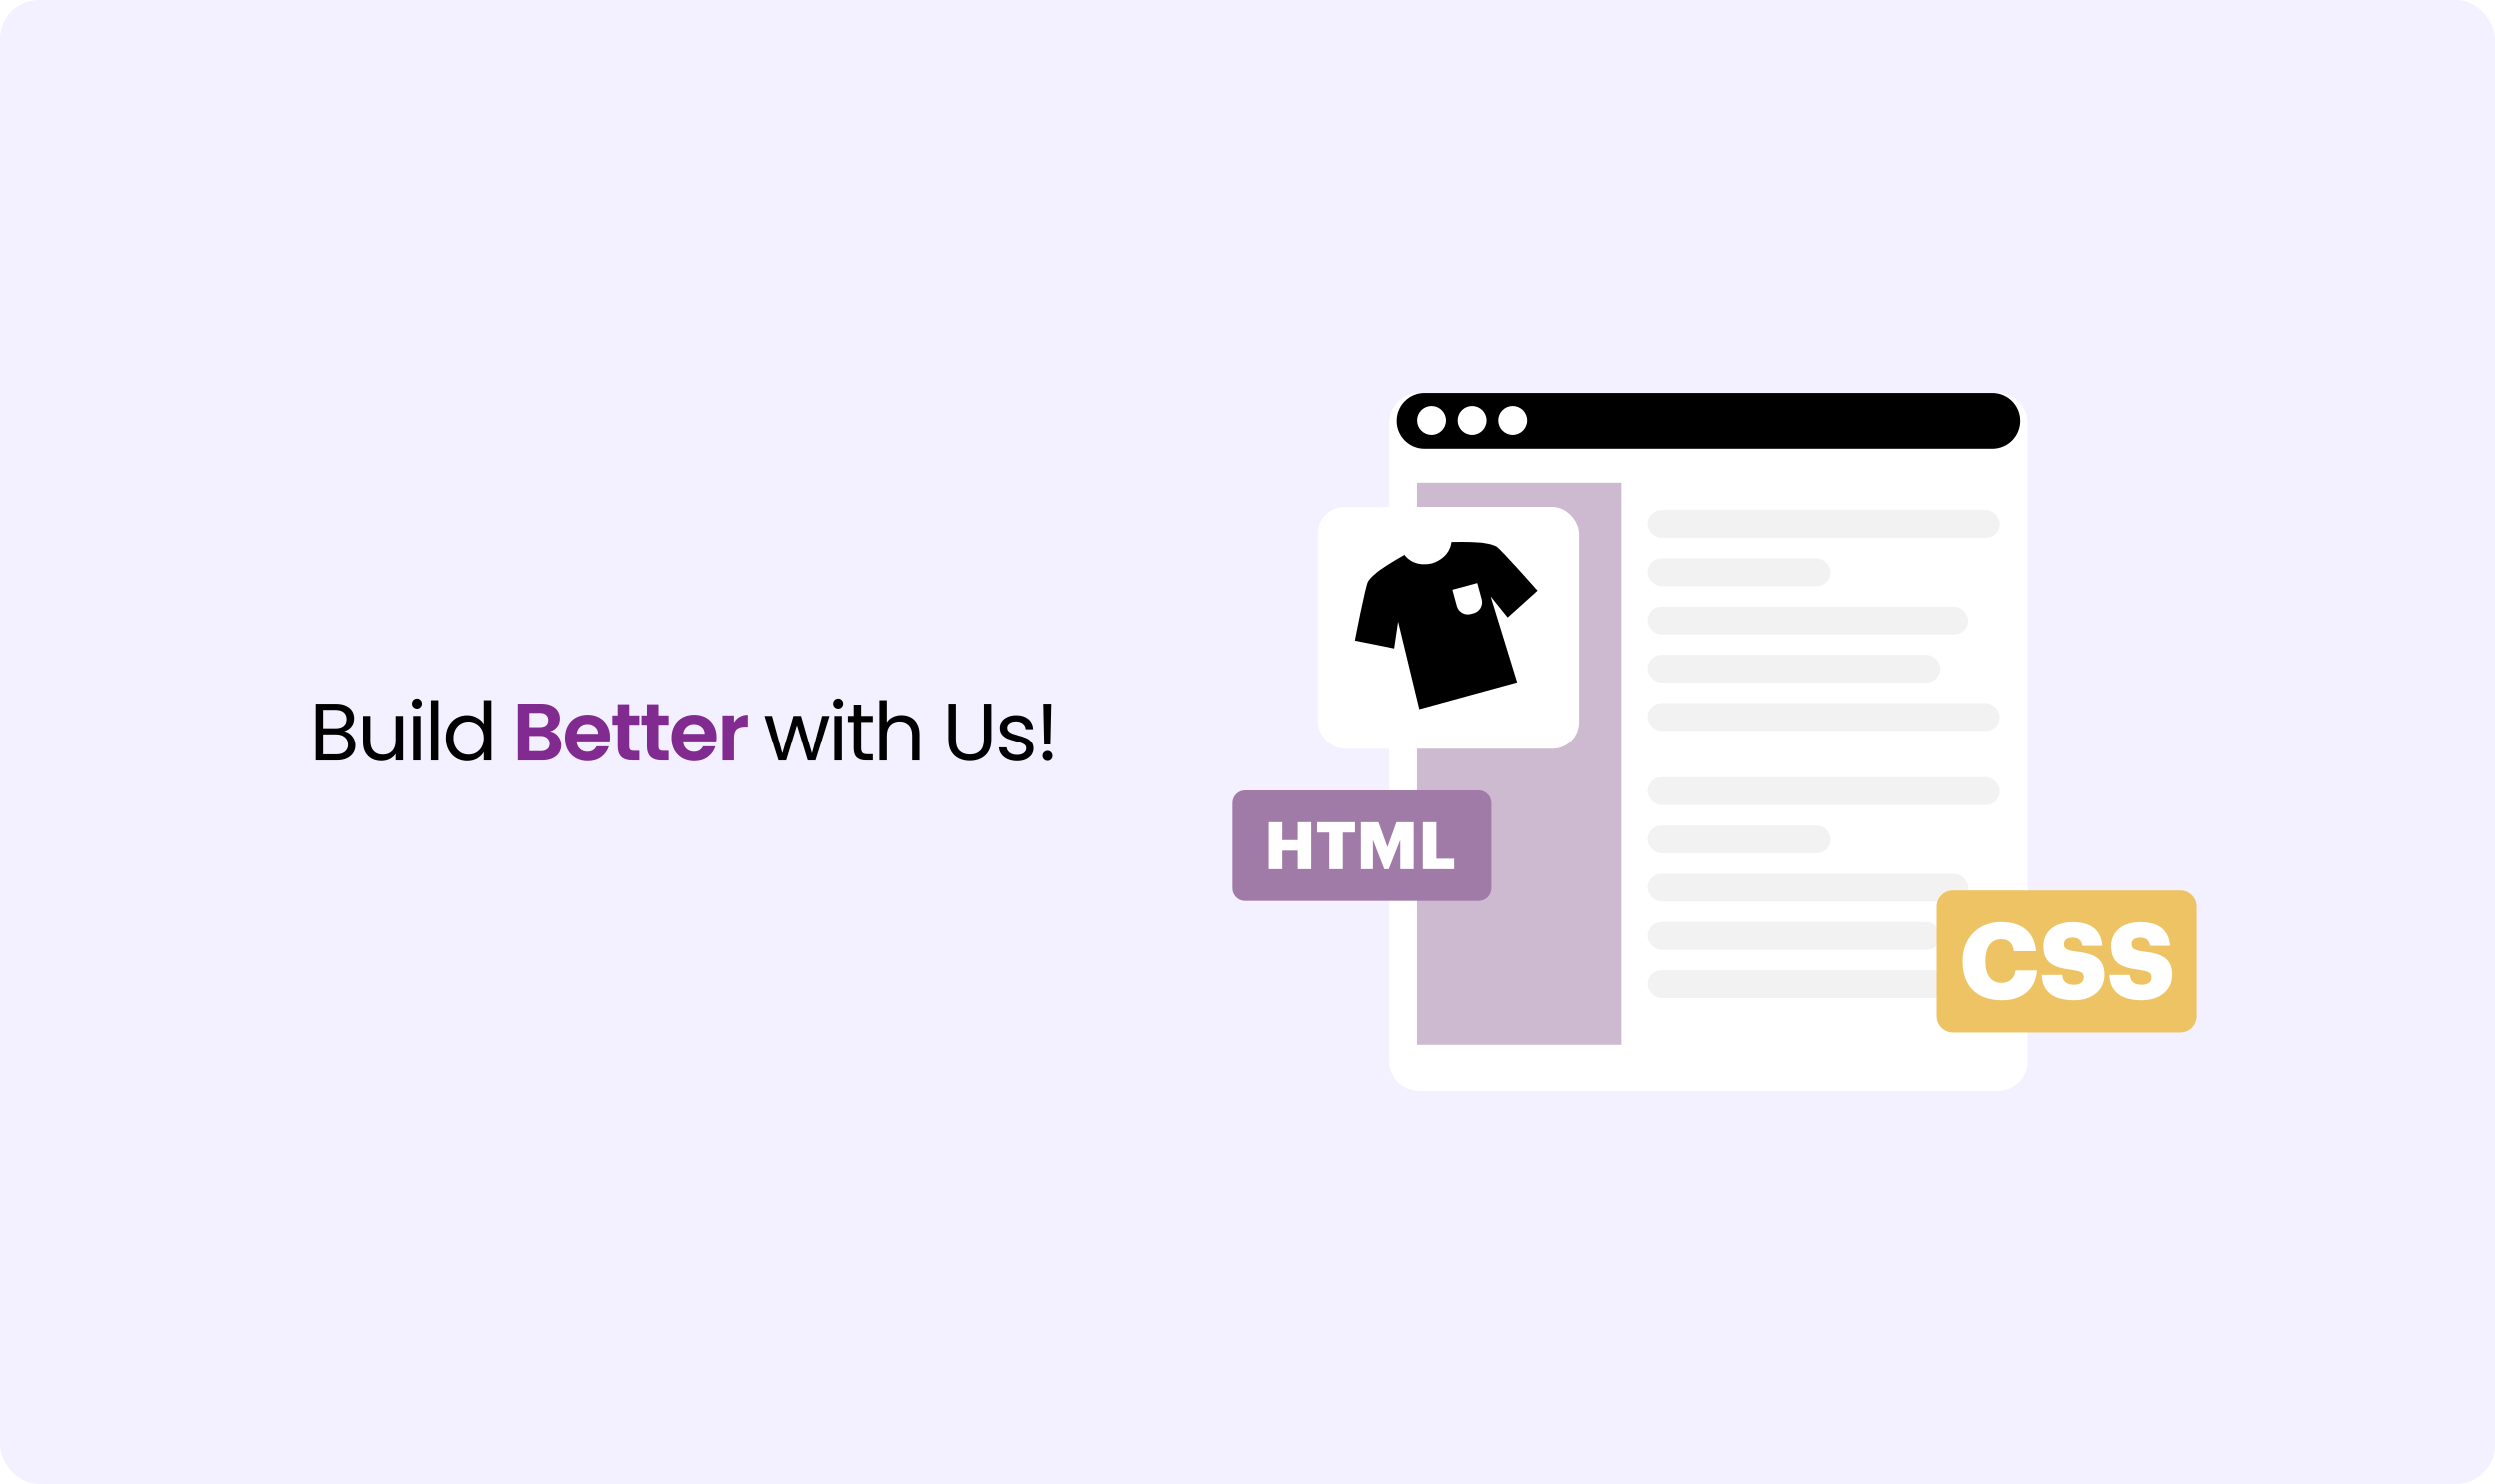 <svg width="1345" height="800" viewBox="0 0 1345 800" fill="none" xmlns="http://www.w3.org/2000/svg">
<rect width="1345" height="800" rx="21" fill="#F3F0FF"/>
<path d="M185.744 394.204C186.859 394.38 187.871 394.835 188.78 395.568C189.719 396.301 190.452 397.211 190.98 398.296C191.537 399.381 191.816 400.54 191.816 401.772C191.816 403.327 191.42 404.735 190.628 405.996C189.836 407.228 188.677 408.211 187.152 408.944C185.656 409.648 183.881 410 181.828 410H170.388V379.332H181.388C183.471 379.332 185.245 379.684 186.712 380.388C188.179 381.063 189.279 381.987 190.012 383.16C190.745 384.333 191.112 385.653 191.112 387.12C191.112 388.939 190.613 390.449 189.616 391.652C188.648 392.825 187.357 393.676 185.744 394.204ZM174.392 392.576H181.124C183.001 392.576 184.453 392.136 185.48 391.256C186.507 390.376 187.02 389.159 187.02 387.604C187.02 386.049 186.507 384.832 185.48 383.952C184.453 383.072 182.972 382.632 181.036 382.632H174.392V392.576ZM181.476 406.7C183.471 406.7 185.025 406.231 186.14 405.292C187.255 404.353 187.812 403.048 187.812 401.376C187.812 399.675 187.225 398.34 186.052 397.372C184.879 396.375 183.309 395.876 181.344 395.876H174.392V406.7H181.476ZM217.436 385.888V410H213.432V406.436C212.67 407.668 211.599 408.636 210.22 409.34C208.871 410.015 207.375 410.352 205.732 410.352C203.855 410.352 202.168 409.971 200.672 409.208C199.176 408.416 197.988 407.243 197.108 405.688C196.258 404.133 195.832 402.241 195.832 400.012V385.888H199.792V399.484C199.792 401.86 200.394 403.693 201.596 404.984C202.799 406.245 204.442 406.876 206.524 406.876C208.666 406.876 210.352 406.216 211.584 404.896C212.816 403.576 213.432 401.655 213.432 399.132V385.888H217.436ZM224.945 381.972C224.182 381.972 223.537 381.708 223.009 381.18C222.481 380.652 222.217 380.007 222.217 379.244C222.217 378.481 222.481 377.836 223.009 377.308C223.537 376.78 224.182 376.516 224.945 376.516C225.678 376.516 226.294 376.78 226.793 377.308C227.321 377.836 227.585 378.481 227.585 379.244C227.585 380.007 227.321 380.652 226.793 381.18C226.294 381.708 225.678 381.972 224.945 381.972ZM226.881 385.888V410H222.877V385.888H226.881ZM236.389 377.44V410H232.385V377.44H236.389ZM240.397 397.856C240.397 395.392 240.896 393.236 241.893 391.388C242.89 389.511 244.254 388.059 245.985 387.032C247.745 386.005 249.71 385.492 251.881 385.492C253.758 385.492 255.504 385.932 257.117 386.812C258.73 387.663 259.962 388.792 260.813 390.2V377.44H264.861V410H260.813V405.468C260.021 406.905 258.848 408.093 257.293 409.032C255.738 409.941 253.92 410.396 251.837 410.396C249.696 410.396 247.745 409.868 245.985 408.812C244.254 407.756 242.89 406.275 241.893 404.368C240.896 402.461 240.397 400.291 240.397 397.856ZM260.813 397.9C260.813 396.081 260.446 394.497 259.713 393.148C258.98 391.799 257.982 390.772 256.721 390.068C255.489 389.335 254.125 388.968 252.629 388.968C251.133 388.968 249.769 389.32 248.537 390.024C247.305 390.728 246.322 391.755 245.589 393.104C244.856 394.453 244.489 396.037 244.489 397.856C244.489 399.704 244.856 401.317 245.589 402.696C246.322 404.045 247.305 405.087 248.537 405.82C249.769 406.524 251.133 406.876 252.629 406.876C254.125 406.876 255.489 406.524 256.721 405.82C257.982 405.087 258.98 404.045 259.713 402.696C260.446 401.317 260.813 399.719 260.813 397.9ZM447.328 385.888L439.804 410H435.668L429.86 390.86L424.052 410H419.916L412.348 385.888H416.44L421.984 406.128L427.968 385.888H432.06L437.912 406.172L443.368 385.888H447.328ZM452.05 381.972C451.288 381.972 450.642 381.708 450.114 381.18C449.586 380.652 449.322 380.007 449.322 379.244C449.322 378.481 449.586 377.836 450.114 377.308C450.642 376.78 451.288 376.516 452.05 376.516C452.784 376.516 453.4 376.78 453.898 377.308C454.426 377.836 454.69 378.481 454.69 379.244C454.69 380.007 454.426 380.652 453.898 381.18C453.4 381.708 452.784 381.972 452.05 381.972ZM453.986 385.888V410H449.982V385.888H453.986ZM464.374 389.188V403.4C464.374 404.573 464.624 405.409 465.122 405.908C465.621 406.377 466.486 406.612 467.718 406.612H470.666V410H467.058C464.829 410 463.157 409.487 462.042 408.46C460.928 407.433 460.37 405.747 460.37 403.4V389.188H457.246V385.888H460.37V379.816H464.374V385.888H470.666V389.188H464.374ZM486.166 385.448C487.984 385.448 489.627 385.844 491.094 386.636C492.56 387.399 493.704 388.557 494.526 390.112C495.376 391.667 495.802 393.559 495.802 395.788V410H491.842V396.36C491.842 393.955 491.24 392.121 490.038 390.86C488.835 389.569 487.192 388.924 485.11 388.924C482.998 388.924 481.311 389.584 480.05 390.904C478.818 392.224 478.202 394.145 478.202 396.668V410H474.198V377.44H478.202V389.32C478.994 388.088 480.079 387.135 481.458 386.46C482.866 385.785 484.435 385.448 486.166 385.448ZM515.349 379.332V398.736C515.349 401.464 516.009 403.488 517.329 404.808C518.678 406.128 520.541 406.788 522.917 406.788C525.263 406.788 527.097 406.128 528.417 404.808C529.766 403.488 530.441 401.464 530.441 398.736V379.332H534.445V398.692C534.445 401.244 533.931 403.4 532.905 405.16C531.878 406.891 530.485 408.181 528.725 409.032C526.994 409.883 525.043 410.308 522.873 410.308C520.702 410.308 518.737 409.883 516.977 409.032C515.246 408.181 513.867 406.891 512.841 405.16C511.843 403.4 511.345 401.244 511.345 398.692V379.332H515.349ZM548.34 410.396C546.492 410.396 544.835 410.088 543.368 409.472C541.901 408.827 540.743 407.947 539.892 406.832C539.041 405.688 538.572 404.383 538.484 402.916H542.62C542.737 404.119 543.295 405.101 544.292 405.864C545.319 406.627 546.653 407.008 548.296 407.008C549.821 407.008 551.024 406.671 551.904 405.996C552.784 405.321 553.224 404.471 553.224 403.444C553.224 402.388 552.755 401.611 551.816 401.112C550.877 400.584 549.425 400.071 547.46 399.572C545.671 399.103 544.204 398.633 543.06 398.164C541.945 397.665 540.977 396.947 540.156 396.008C539.364 395.04 538.968 393.779 538.968 392.224C538.968 390.992 539.335 389.863 540.068 388.836C540.801 387.809 541.843 387.003 543.192 386.416C544.541 385.8 546.081 385.492 547.812 385.492C550.481 385.492 552.637 386.167 554.28 387.516C555.923 388.865 556.803 390.713 556.92 393.06H552.916C552.828 391.799 552.315 390.787 551.376 390.024C550.467 389.261 549.235 388.88 547.68 388.88C546.243 388.88 545.099 389.188 544.248 389.804C543.397 390.42 542.972 391.227 542.972 392.224C542.972 393.016 543.221 393.676 543.72 394.204C544.248 394.703 544.893 395.113 545.656 395.436C546.448 395.729 547.533 396.067 548.912 396.448C550.643 396.917 552.051 397.387 553.136 397.856C554.221 398.296 555.145 398.971 555.908 399.88C556.7 400.789 557.111 401.977 557.14 403.444C557.14 404.764 556.773 405.952 556.04 407.008C555.307 408.064 554.265 408.9 552.916 409.516C551.596 410.103 550.071 410.396 548.34 410.396ZM566.664 379.332L566.18 401.332H562.836L562.352 379.332H566.664ZM564.684 410.264C563.922 410.264 563.276 410 562.748 409.472C562.22 408.944 561.956 408.299 561.956 407.536C561.956 406.773 562.22 406.128 562.748 405.6C563.276 405.072 563.922 404.808 564.684 404.808C565.418 404.808 566.034 405.072 566.532 405.6C567.06 406.128 567.324 406.773 567.324 407.536C567.324 408.299 567.06 408.944 566.532 409.472C566.034 410 565.418 410.264 564.684 410.264Z" fill="black"/>
<path d="M296.544 394.248C298.275 394.571 299.697 395.436 300.812 396.844C301.927 398.252 302.484 399.865 302.484 401.684C302.484 403.327 302.073 404.779 301.252 406.04C300.46 407.272 299.301 408.24 297.776 408.944C296.251 409.648 294.447 410 292.364 410H279.12V379.288H291.792C293.875 379.288 295.664 379.625 297.16 380.3C298.685 380.975 299.829 381.913 300.592 383.116C301.384 384.319 301.78 385.683 301.78 387.208C301.78 388.997 301.296 390.493 300.328 391.696C299.389 392.899 298.128 393.749 296.544 394.248ZM285.28 391.96H290.912C292.379 391.96 293.508 391.637 294.3 390.992C295.092 390.317 295.488 389.364 295.488 388.132C295.488 386.9 295.092 385.947 294.3 385.272C293.508 384.597 292.379 384.26 290.912 384.26H285.28V391.96ZM291.484 404.984C292.98 404.984 294.139 404.632 294.96 403.928C295.811 403.224 296.236 402.227 296.236 400.936C296.236 399.616 295.796 398.589 294.916 397.856C294.036 397.093 292.848 396.712 291.352 396.712H285.28V404.984H291.484ZM328.733 397.284C328.733 398.164 328.675 398.956 328.557 399.66H310.737C310.884 401.42 311.5 402.799 312.585 403.796C313.671 404.793 315.005 405.292 316.589 405.292C318.877 405.292 320.505 404.309 321.473 402.344H328.117C327.413 404.691 326.064 406.627 324.069 408.152C322.075 409.648 319.625 410.396 316.721 410.396C314.375 410.396 312.263 409.883 310.385 408.856C308.537 407.8 307.085 406.319 306.029 404.412C305.003 402.505 304.489 400.305 304.489 397.812C304.489 395.289 305.003 393.075 306.029 391.168C307.056 389.261 308.493 387.795 310.341 386.768C312.189 385.741 314.316 385.228 316.721 385.228C319.039 385.228 321.107 385.727 322.925 386.724C324.773 387.721 326.196 389.144 327.193 390.992C328.22 392.811 328.733 394.908 328.733 397.284ZM322.353 395.524C322.324 393.94 321.752 392.679 320.637 391.74C319.523 390.772 318.159 390.288 316.545 390.288C315.02 390.288 313.729 390.757 312.673 391.696C311.647 392.605 311.016 393.881 310.781 395.524H322.353ZM339.082 390.684V402.476C339.082 403.297 339.272 403.899 339.654 404.28C340.064 404.632 340.739 404.808 341.678 404.808H344.538V410H340.666C335.474 410 332.878 407.477 332.878 402.432V390.684H329.974V385.624H332.878V379.596H339.082V385.624H344.538V390.684H339.082ZM354.82 390.684V402.476C354.82 403.297 355.011 403.899 355.392 404.28C355.803 404.632 356.478 404.808 357.416 404.808H360.276V410H356.404C351.212 410 348.616 407.477 348.616 402.432V390.684H345.712V385.624H348.616V379.596H354.82V385.624H360.276V390.684H354.82ZM386.047 397.284C386.047 398.164 385.988 398.956 385.871 399.66H368.051C368.197 401.42 368.813 402.799 369.899 403.796C370.984 404.793 372.319 405.292 373.903 405.292C376.191 405.292 377.819 404.309 378.787 402.344H385.431C384.727 404.691 383.377 406.627 381.383 408.152C379.388 409.648 376.939 410.396 374.035 410.396C371.688 410.396 369.576 409.883 367.699 408.856C365.851 407.8 364.399 406.319 363.343 404.412C362.316 402.505 361.803 400.305 361.803 397.812C361.803 395.289 362.316 393.075 363.343 391.168C364.369 389.261 365.807 387.795 367.655 386.768C369.503 385.741 371.629 385.228 374.035 385.228C376.352 385.228 378.42 385.727 380.239 386.724C382.087 387.721 383.509 389.144 384.507 390.992C385.533 392.811 386.047 394.908 386.047 397.284ZM379.667 395.524C379.637 393.94 379.065 392.679 377.951 391.74C376.836 390.772 375.472 390.288 373.859 390.288C372.333 390.288 371.043 390.757 369.987 391.696C368.96 392.605 368.329 393.881 368.095 395.524H379.667ZM395.383 389.408C396.175 388.117 397.202 387.105 398.463 386.372C399.754 385.639 401.22 385.272 402.863 385.272V391.74H401.235C399.299 391.74 397.832 392.195 396.835 393.104C395.867 394.013 395.383 395.597 395.383 397.856V410H389.223V385.624H395.383V389.408Z" fill="#812A8F"/>
<g filter="url(#filter0_d_963_49199)">
<path fill-rule="evenodd" clip-rule="evenodd" d="M1077 208C1085.84 208 1093 215.163 1093 224V568C1093 576.837 1085.84 584 1077 584H765C756.163 584 749 576.837 749 568V224C749 215.163 756.163 208 765 208H1077Z" fill="white"/>
</g>
<path fill-rule="evenodd" clip-rule="evenodd" d="M1074 212C1082.28 212 1089 218.716 1089 227C1089 235.284 1082.28 242 1074 242H768C759.716 242 753 235.284 753 227C753 218.716 759.716 212 768 212H1074Z" fill="black"/>
<path fill-rule="evenodd" clip-rule="evenodd" d="M873.896 260.285V563.185H763.926V260.285H873.896Z" fill="#CDBAD0"/>
<path fill-rule="evenodd" clip-rule="evenodd" d="M771.774 219C776.065 219 779.549 222.483 779.549 226.772C779.549 231.06 776.065 234.543 771.774 234.543C767.484 234.543 764 231.06 764 226.772C764 222.483 767.484 219 771.774 219Z" fill="white"/>
<path fill-rule="evenodd" clip-rule="evenodd" d="M793.614 219C797.905 219 801.389 222.483 801.389 226.772C801.389 231.06 797.905 234.543 793.614 234.543C789.324 234.543 785.84 231.06 785.84 226.772C785.84 222.483 789.324 219 793.614 219Z" fill="white"/>
<path fill-rule="evenodd" clip-rule="evenodd" d="M815.456 219C819.747 219 823.231 222.483 823.231 226.772C823.231 231.06 819.747 234.543 815.456 234.543C811.166 234.543 807.682 231.06 807.682 226.772C807.682 222.483 811.166 219 815.456 219Z" fill="white"/>
<path fill-rule="evenodd" clip-rule="evenodd" d="M803.983 432.931V478.819C803.983 482.59 800.92 485.652 797.147 485.652H670.903C667.13 485.652 664.067 482.59 664.067 478.819V432.931C664.067 429.16 667.13 426.098 670.903 426.098H797.147C800.92 426.098 803.983 429.16 803.983 432.931Z" fill="#A17BA7"/>
<path d="M684.114 468.523H691.406V458.545H699.724V468.523H706.981V443.223H699.724V452.883H691.406V443.223H684.114V468.523Z" fill="white"/>
<path d="M716.714 468.523H724.006V448.814H730.555V443.223H710.166V448.814H716.714V468.523Z" fill="white"/>
<path d="M733.741 468.523H740.219V452.777L746.342 468.523H748.749L754.944 452.777V468.523H762.164V443.223H752.89L748.041 456.705L743.191 443.223H733.741V468.523Z" fill="white"/>
<path d="M767.084 468.523H783.934V462.897H774.377V443.223H767.084V468.523Z" fill="white"/>
<g filter="url(#filter1_d_963_49199)">
<rect x="710.565" y="273.316" width="140.604" height="130.341" rx="14.392" fill="white"/>
</g>
<path d="M828.822 318.4C828.822 318.4 809.081 295.966 806.589 294.532C804.867 293.747 803.043 293.215 801.171 292.953C800.088 292.72 798.99 292.56 797.885 292.475H797.669C791.617 291.939 782.453 292.2 782.453 292.2C782.453 292.2 782.295 300.296 772.021 303.7C761.459 306.017 757.222 299.109 757.222 299.109C757.222 299.109 749.196 303.555 744.254 307.103L744.067 307.234C743.156 307.869 742.29 308.566 741.473 309.319C739.989 310.499 738.683 311.889 737.597 313.447C736.156 315.953 730.493 345.31 730.493 345.31L751.632 349.568L753.779 335.085L765.191 382.272L790.306 375.392L792.439 374.798L817.857 367.832L803.577 321.485L812.741 332.869L828.822 318.4Z" fill="black"/>
<path d="M782.387 317.555L796.741 313.66L799.255 322.926C799.715 324.623 799.483 326.432 798.608 327.958C797.734 329.483 796.29 330.598 794.594 331.058L793.034 331.482C791.337 331.942 789.527 331.709 788.002 330.835C786.477 329.961 785.362 328.517 784.901 326.82L782.387 317.555Z" fill="white" stroke="black"/>
<rect x="888" y="275" width="190" height="15" rx="7.5" fill="#F2F2F2"/>
<rect x="888" y="301" width="99" height="15" rx="7.5" fill="#F2F2F2"/>
<rect x="888" y="327" width="173" height="15" rx="7.5" fill="#F2F2F2"/>
<rect x="888" y="353" width="158" height="15" rx="7.5" fill="#F2F2F2"/>
<rect x="888" y="379" width="190" height="15" rx="7.5" fill="#F2F2F2"/>
<rect x="888" y="419" width="190" height="15" rx="7.5" fill="#F2F2F2"/>
<rect x="888" y="445" width="99" height="15" rx="7.5" fill="#F2F2F2"/>
<rect x="888" y="471" width="173" height="15" rx="7.5" fill="#F2F2F2"/>
<rect x="888" y="497" width="158" height="15" rx="7.5" fill="#F2F2F2"/>
<rect x="888" y="523" width="190" height="15" rx="7.5" fill="#F2F2F2"/>
<path fill-rule="evenodd" clip-rule="evenodd" d="M1183.91 547.759V488.782C1183.91 483.936 1179.98 480 1175.13 480H1052.78C1047.94 480 1044 483.936 1044 488.782V547.759C1044 552.607 1047.94 556.541 1052.78 556.541H1175.13C1179.98 556.541 1183.91 552.605 1183.91 547.759Z" fill="#EDC364"/>
<mask id="mask0_963_49199" style="mask-type:luminance" maskUnits="userSpaceOnUse" x="1043" y="480" width="141" height="77">
<path d="M1183.24 547.759V488.782C1183.24 483.936 1179.3 480 1174.45 480H1052.11C1047.26 480 1043.32 483.936 1043.32 488.782V547.759C1043.32 552.607 1047.26 556.541 1052.11 556.541H1174.45C1179.3 556.541 1183.24 552.605 1183.24 547.759Z" fill="white"/>
</mask>
<g mask="url(#mask0_963_49199)">
<path d="M1079.15 539.189C1089.65 539.189 1097.25 533.7 1098.04 523.125H1086.47C1085.9 527.641 1083.01 529.814 1078.93 529.814C1073.37 529.814 1070.25 525.64 1070.25 518.266V517.809C1070.25 510.376 1073.54 506.261 1078.76 506.261C1082.84 506.261 1085.11 508.548 1085.56 512.721H1097.53C1096.57 501.917 1089.25 497 1078.7 497C1066.85 497 1058 505.289 1058 517.867V518.325C1058 530.844 1064.98 539.192 1079.15 539.192V539.189Z" fill="white"/>
<path d="M1118 539.186C1128.44 539.186 1134.34 533.07 1134.34 525.581C1134.34 516.719 1129.06 514.034 1118.8 512.89C1113.75 512.203 1112.5 511.174 1112.5 508.888C1112.5 506.83 1114.09 505.401 1117.21 505.401C1120.33 505.401 1122.03 506.887 1122.43 509.803H1133.21C1132.47 501.17 1126.97 497.055 1117.21 497.055C1107.46 497.055 1101.5 502.428 1101.5 509.803C1101.5 518.035 1105.36 521.466 1116.82 522.837C1121.69 523.58 1123.22 524.267 1123.22 526.782C1123.22 529.297 1121.35 530.841 1118.01 530.841C1113.19 530.841 1111.88 528.439 1111.6 525.524H1100.54C1100.88 534.386 1106.66 539.188 1118.01 539.188L1118 539.186Z" fill="white"/>
<path d="M1154.42 539.186C1164.85 539.186 1170.75 533.07 1170.75 525.581C1170.75 516.719 1165.47 514.034 1155.21 512.89C1150.16 512.203 1148.91 511.174 1148.91 508.888C1148.91 506.83 1150.5 505.401 1153.62 505.401C1156.74 505.401 1158.44 506.887 1158.84 509.803H1169.62C1168.88 501.17 1163.38 497.055 1153.62 497.055C1143.87 497.055 1137.91 502.428 1137.91 509.803C1137.91 518.035 1141.77 521.466 1153.22 522.837C1158.1 523.58 1159.63 524.267 1159.63 526.782C1159.63 529.297 1157.76 530.841 1154.42 530.841C1149.59 530.841 1148.29 528.439 1148.01 525.524H1136.95C1137.29 534.386 1143.07 539.188 1154.42 539.188V539.186Z" fill="white"/>
</g>
<defs>
<filter id="filter0_d_963_49199" x="699" y="162" width="444" height="476" filterUnits="userSpaceOnUse" color-interpolation-filters="sRGB">
<feFlood flood-opacity="0" result="BackgroundImageFix"/>
<feColorMatrix in="SourceAlpha" type="matrix" values="0 0 0 0 0 0 0 0 0 0 0 0 0 0 0 0 0 0 127 0" result="hardAlpha"/>
<feOffset dy="4"/>
<feGaussianBlur stdDeviation="25"/>
<feComposite in2="hardAlpha" operator="out"/>
<feColorMatrix type="matrix" values="0 0 0 0 0 0 0 0 0 0 0 0 0 0 0 0 0 0 0.1 0"/>
<feBlend mode="normal" in2="BackgroundImageFix" result="effect1_dropShadow_963_49199"/>
<feBlend mode="normal" in="SourceGraphic" in2="effect1_dropShadow_963_49199" result="shape"/>
</filter>
<filter id="filter1_d_963_49199" x="706.46" y="269.211" width="148.815" height="138.55" filterUnits="userSpaceOnUse" color-interpolation-filters="sRGB">
<feFlood flood-opacity="0" result="BackgroundImageFix"/>
<feColorMatrix in="SourceAlpha" type="matrix" values="0 0 0 0 0 0 0 0 0 0 0 0 0 0 0 0 0 0 127 0" result="hardAlpha"/>
<feOffset/>
<feGaussianBlur stdDeviation="2.053"/>
<feComposite in2="hardAlpha" operator="out"/>
<feColorMatrix type="matrix" values="0 0 0 0 0 0 0 0 0 0 0 0 0 0 0 0 0 0 0.25 0"/>
<feBlend mode="normal" in2="BackgroundImageFix" result="effect1_dropShadow_963_49199"/>
<feBlend mode="normal" in="SourceGraphic" in2="effect1_dropShadow_963_49199" result="shape"/>
</filter>
</defs>
</svg>
